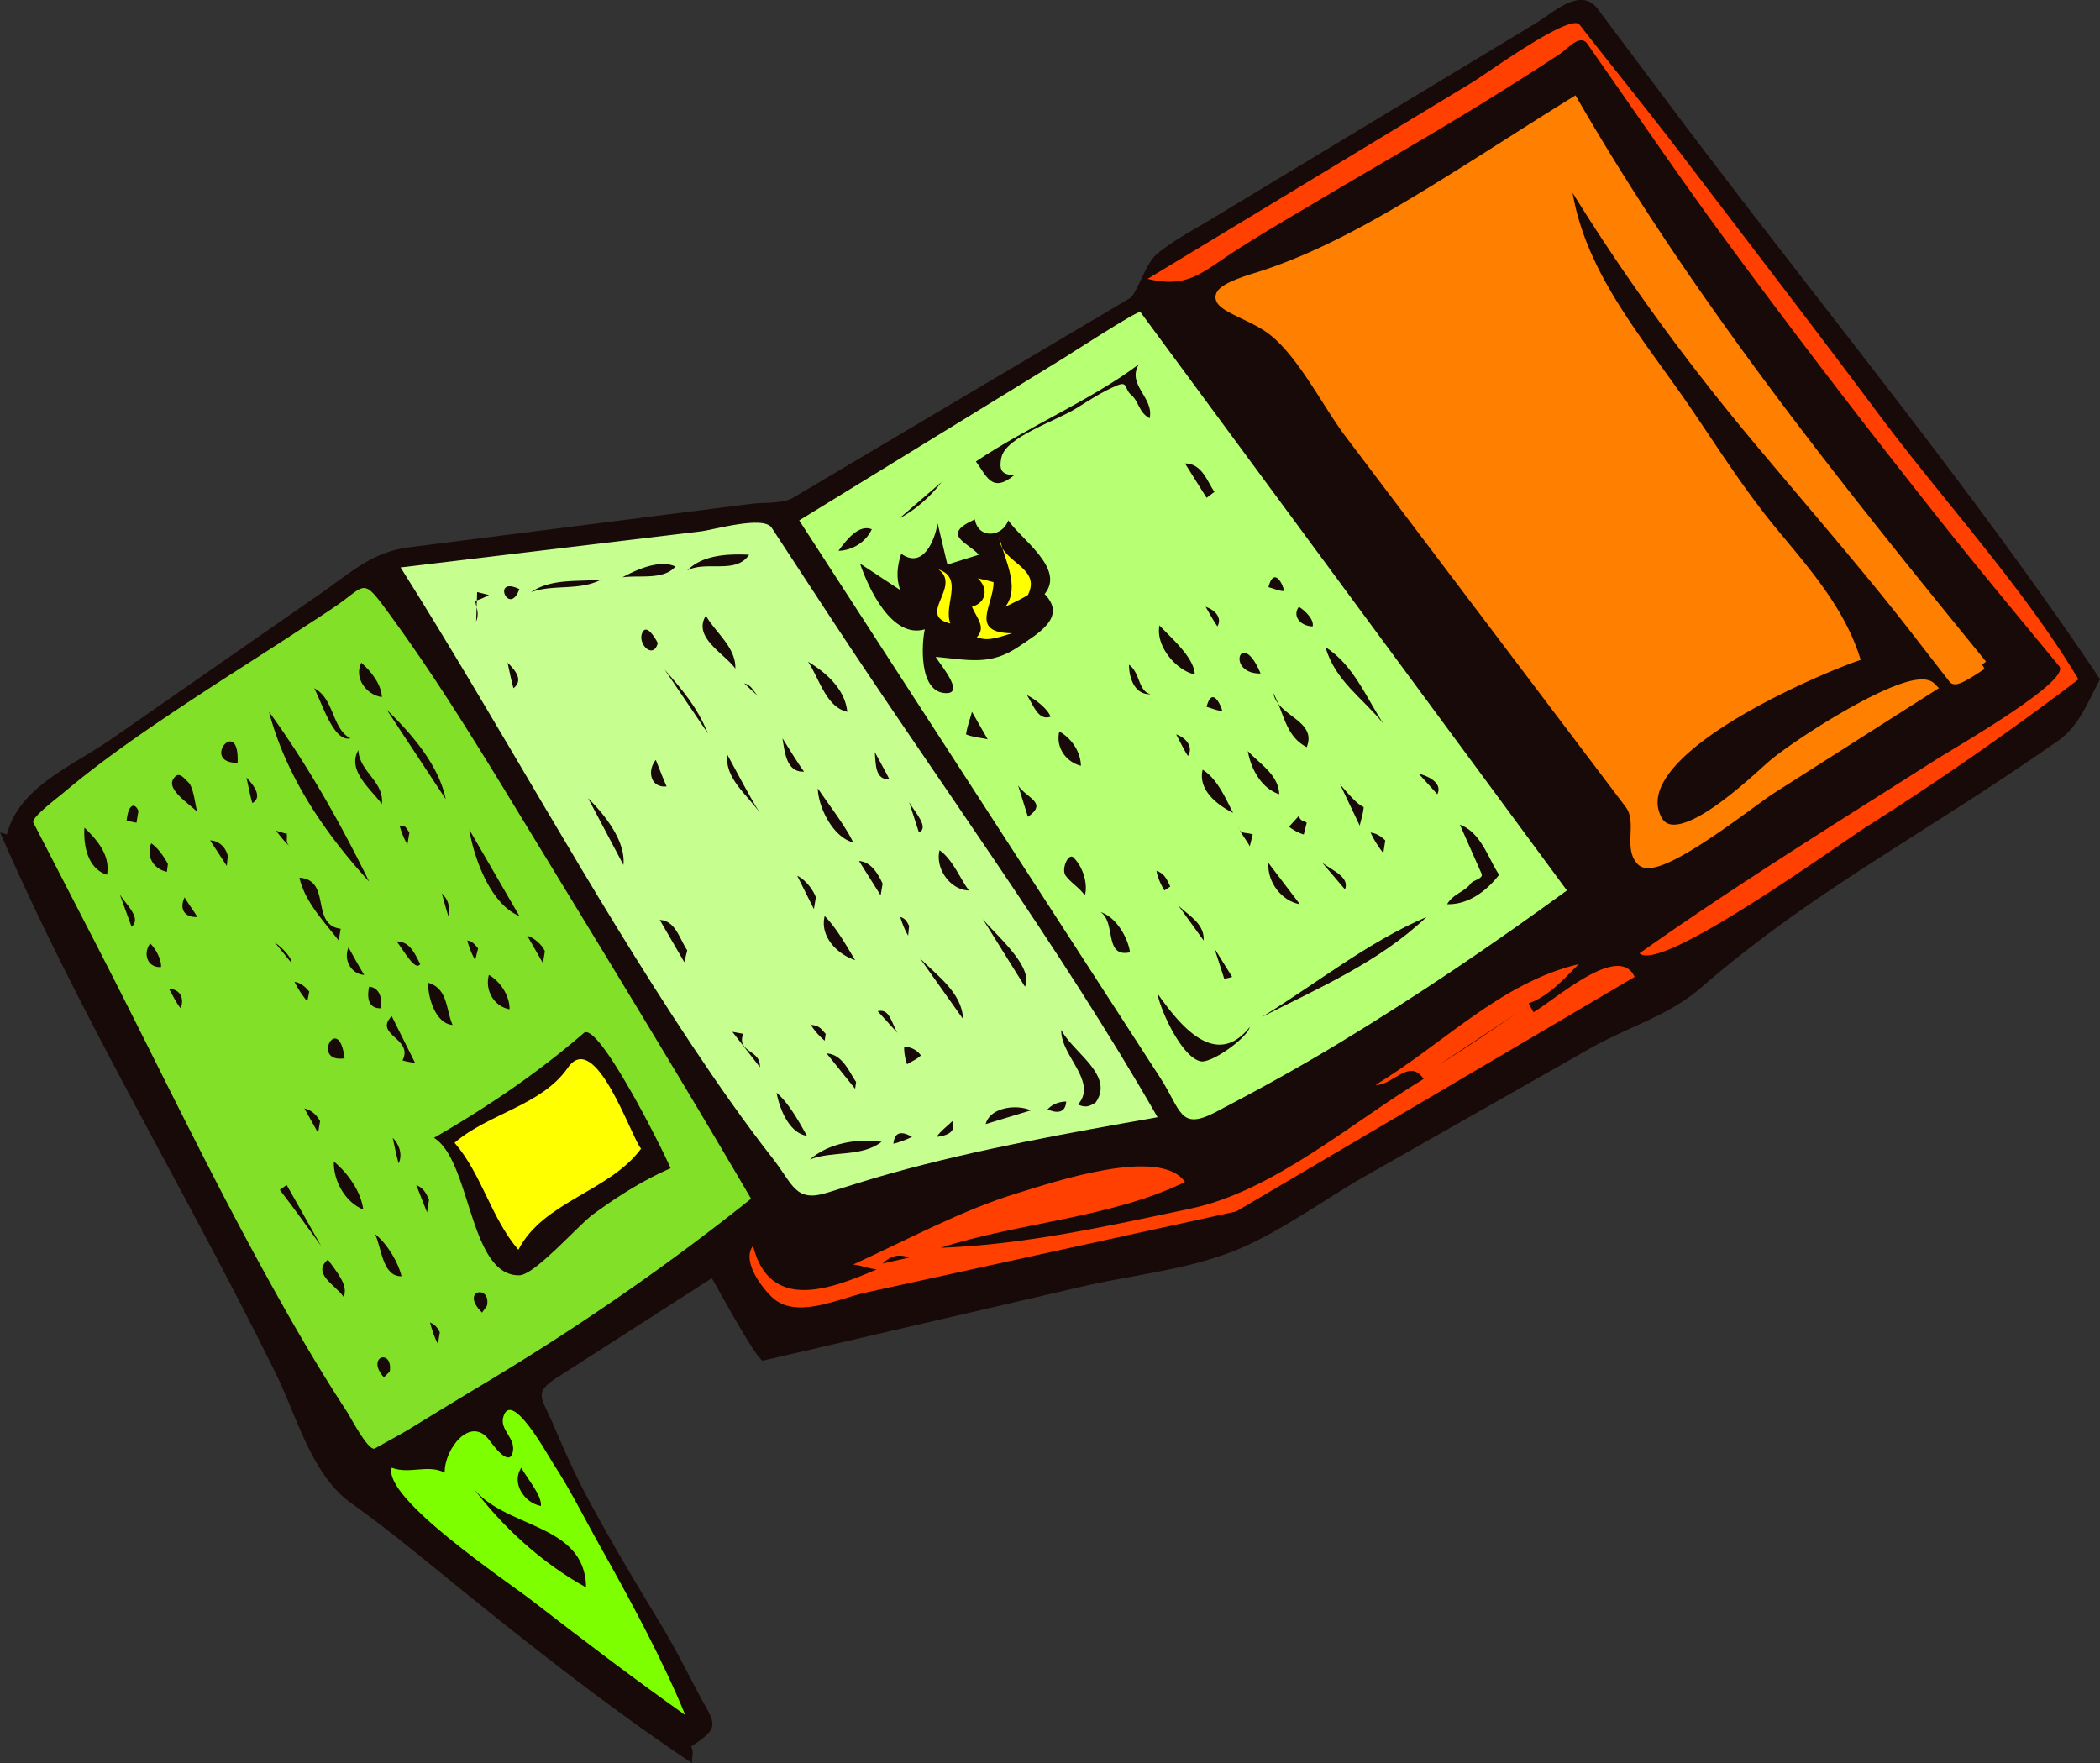 <svg xmlns="http://www.w3.org/2000/svg" viewBox="0 0 213.9 179.608" version="1.0"><rect x="0" y="0" width="213.9" height="179.608" fill="#333333" stroke="none"/><path d="M213.9 69.208c-1.254 2.292-2.104 4.744-4.261 6.249a302.922 302.922 0 01-7.34 4.951c-5.093 3.335-10.28 6.521-15.347 9.898-4.738 3.159-9.363 6.551-13.664 10.285-3.342 2.902-7.301 3.918-11.485 6.295l-22.598 12.837c-4.404 2.502-8.976 5.938-13.706 7.786-4.737 1.851-10.438 2.424-15.379 3.571l-25.355 5.888-7.033 1.633c-.581.135-4.659-7.466-5.233-8.393l-15.651 10.05c-2.591 1.664-1.7 2.004-.448 4.95 1.015 2.39 2.083 4.806 3.3 7.101 2.347 4.425 4.957 8.772 7.552 13.056 1.371 2.263 2.572 4.639 3.807 6.978 1.745 3.305 2.499 3.501-.659 5.566.327.739.036.93.1 1.7-7.994-5.329-15.535-11.252-23.014-17.275-3.847-3.099-7.655-6.327-11.682-9.188-4.076-2.896-5.512-8.757-7.712-13.224C18.974 121.382 8.261 103.782.01 84.8l.7.2c1.216-4.864 6.68-6.961 10.692-9.754l21.305-14.828c3.168-2.205 5.233-4.194 8.994-4.672l24.02-3.053 10.83-1.376c1.14-.145 3.182.004 4.198-.598L97.91 40.551l17.161-10.168c.72-.426 1.607-3.53 2.738-4.482 1.589-1.338 3.603-2.396 5.383-3.47l33.284-20.095c1.791-1.081 4.522-3.75 6.276-1.41l7.551 10.072c14.39 19.194 30.53 38.68 43.61 58.202" fill="#190a0a"/><path d="M211.7 69.208c-6.986 5.322-14.233 10.339-21.645 15.055-2.96 1.879-20.92 14.896-23.06 12.845 9.858-6.972 20.062-13.277 30.244-19.755 1.848-1.175 13.747-7.983 12.512-9.485-3.987-4.847-8.014-9.665-11.916-14.581-7.688-9.688-15.229-19.501-22.54-29.478-3.496-4.772-6.856-9.652-10.239-14.505l-3.359-4.82c-.76-1.089-1.952.446-2.888 1.062a312.551 312.551 0 01-7.366 4.687c-5.771 3.572-11.663 6.922-17.494 10.393-2.743 1.633-5.502 3.221-8.179 4.96-3.393 2.205-4.822 3.806-8.874 2.823l33.129-20.06c1.313-.795 9.918-7.049 10.863-5.836 3.513 4.507 7.126 8.946 10.586 13.492 6.649 8.736 13.354 17.437 19.92 26.236 6.59 8.818 14.82 17.746 20.31 26.967" fill="#ff4000"/><path d="M201.9 67.708c-.482.276-2.622 1.829-2.93 1.432l-3.191-4.114a262.724 262.724 0 00-4.52-5.69c-3.891-4.745-7.883-9.399-11.829-14.098-7.404-8.813-14.085-17.979-20.03-27.831.723 9.746 7.228 16.831 12.498 24.58 2.84 4.176 5.413 8.248 8.651 12.17 3.223 3.902 6.741 7.867 8.351 12.75-4.024 1.417-23.809 9.75-20.101 16.6 2.016 3.724 9.964-4.069 11.764-5.611 2.54-2.178 14.271-9.777 16.137-7.889l-16.33 10.397c-1.962 1.249-11.506 8.93-13.17 7.303-1.38-1.348.141-4.014-1.209-5.799l-12.356-16.344-16.183-21.406c-2.311-3.057-4.915-8.371-8.052-10.65-3.067-2.229-8.905-2.93-1.489-5.211 5.241-1.612 10.386-4.307 15.089-7.089 5.848-3.458 11.521-7.23 17.3-10.8 11.92 20.619 26.59 38.883 41.6 57.3" stroke="#ff7f00" fill="#ff7f00"/><path d="M159.6 90.708c-7.564 5.52-15.274 10.745-23.286 15.596-4.077 2.469-8.245 4.758-12.468 6.97-3.709 1.942-3.511-.153-5.672-3.491-12.25-18.923-24.512-37.847-36.77-56.772l26.804-16.453c.539-.331 7.769-5.019 7.949-4.775l5.437 7.375 38.01 51.553" fill="#b7ff73"/><path d="M116 37.108c-1.263 2.103 1.565 3.366 1.101 5.5-1.119-.589-1.089-1.721-1.9-2.4-.682-.571-.302-1.408-1.4-.95-1.507.628-2.821 1.489-4.199 2.35-2.101 1.313-7.148 2.887-7.601 5-.295 1.378.12 1.743 1.3 1.8-2.28 1.877-2.807.068-3.899-1.4 5.219-3.506 11.869-6.322 16.599-9.9M123.7 50.108l-.8.6-2.2-3.5c1.74-.021 2.31 1.93 3 2.9M91.601 52.808l4.3-3.7c-1.161 1.556-2.803 2.914-4.3 3.7M130.8 60.208c-.506.015-1.104-.276-1.6-.4.5-1.985 1.4-.576 1.6.4M106.4 60.508c2.277 2.347-.562 3.962-2.7 5.4-2.84 1.91-5.029 1.312-8.4 1 .429.745 2.987 3.702 1.101 3.7-2.918-.002-2.491-5.294-2.2-6.5-3.369.979-5.75-4.205-6.6-6.7l4.1 2.7c-.448-1.185-.322-2.495.1-3.7 2.204 1.586 3.419-1.333 3.7-3.1l1 4.2 3.2-1c-1.051-1.233-3.99-2.005-.4-3.6.331 2.02 2.789 1.828 3.4.1 1.32 1.94 5.84 4.938 3.7 7.5" fill="#190a0a"/><path d="M104.7 60.608c-.726.455-1.54.804-2.3 1.2 1.583-2.025-.167-4.937-.601-7.1-.04 2.592 4.37 2.993 2.9 5.9" fill="#ff0"/><path d="M133.7 63.808c-1.22-.026-2.116-1.035-1.4-2 .8.493 1.58 1.418 1.4 2M88.8 53.908c-.58 1.282-1.959 2.167-3.399 2.2.892-1.226 2.113-2.721 3.399-2.2M124 63.808c-.445-.629-.804-1.339-1.2-2 1.2.421 1.64 1.287 1.2 2M140.9 73.708c-2.165-2.673-4.873-4.305-5.9-7.8 2.87 1.855 4.1 5.036 5.9 7.8" fill="#190a0a"/><path d="M117.9 113.81c-9.086 1.603-18.2 3.229-27.1 5.7-2.194.609-4.36 1.304-6.532 1.986-3.273 1.028-3.483-.838-5.556-3.484-2.902-3.704-5.588-7.566-8.198-11.48C59.959 90.69 50.95 73.889 40.8 57.8l30.574-3.669c1.319-.158 6.392-1.646 7.226-.374l5.678 8.666C95.351 79.327 108.11 96.68 117.9 113.802" fill="#c6ff8f"/><path d="M96.8 63.508c-3.473-.815 1.173-3.751-1.199-5.5 2.606.891.467 3.625 1.199 5.5M101.2 59.308c.023 2.311-2.548 5.151 1.9 5.2-1.227.322-2.363.891-3.601.4.935-1.02.044-1.862-.5-3.1 1.482-.423 1.698-1.864.601-2.9.47.101 1.5.353 1.6.4" fill="#ff0"/><path d="M121.7 68.708c-1.939-.435-4.018-2.931-3.6-5 1.32 1.406 3.51 3.259 3.6 5M128.4 68.608c-3.62.041-1.99-4.77 0 0M76.3 56.508c-1.352 2.028-4.336.568-6.3 1.6 1.586-1.608 4.171-1.697 6.3-1.6M133.1 76.108c-2.191-1.115-2.332-3.557-3.4-5.5.41 2.356 4.49 2.783 3.4 5.5M68.8 57.708c-1.212 1.409-3.703.854-5.399 1.1 1.581-.866 3.856-1.821 5.399-1.1M117.2 70.708c-1.576.108-2.211-1.59-2.2-3 1.17.855.91 2.711 2.2 3M124.5 72.408c-.506.015-1.104-.276-1.6-.4.5-1.974 1.32-.537 1.6.4M61.3 59.008c-2.26 1.211-4.824.475-7.199 1.3 2.204-1.487 5.083-.981 7.199-1.3M146.4 80.908l-1.9-2.1c1.37.366 2.39 1.118 1.9 2.1M74.9 68.108c-1.125-1.555-4.377-3.181-3-5.4.997 1.762 3.07 3.223 3 5.4M107 73.008c-1.228.439-1.717-1.128-2.399-2.2.97.49 2.15 1.463 2.4 2.2M121 77.008c-.453-.692-.804-1.473-1.2-2.2 1.2.431 1.72 1.403 1.2 2.2M130.3 80.908c-1.829-.604-2.892-2.595-3.199-4.4 1.25 1.338 3.12 2.417 3.2 4.4M52.9 60.008c-1.043 2.88-2.892-1.39 0 0M86.3 72.508c-2.171-.471-2.868-3.453-4-5.1 1.859 1.095 3.783 2.826 4 5.1M138.9 82.208c-.037.63-.27 1.281-.4 1.9l-2-4.2c.74.836 1.67 1.994 2.4 2.3M48.4 61.208c.132.747.438 1.253.1 2.1l.101-3 1.199.3a6.755 6.755 0 01-1.4.6M67 65.508c-.449 1.692-2.042.135-1.6-1 .48-1.23 1.592.976 1.6 1M98.4 74.808c.106-.769.404-1.548.6-2.3l1.601 2.8c-.7-.159-1.541-.219-2.2-.5M110.1 78.008c-1.546-.392-2.592-1.902-2.2-3.5 1.25.72 2.16 2.031 2.2 3.5M152.7 89.108c-1.272 1.645-3.133 3.059-5.3 3 .592-1.043 1.784-1.256 2.399-2.1.274-.376 1.335-.494 1.102-1.023l-2.201-4.977c2.18.785 2.94 3.575 4 5.1M125.6 82.808c-1.644-.817-3.594-2.358-3.101-4.4 1.51.954 2.3 2.857 3.1 4.4" fill="#190a0a"/><path d="M76.5 122.11c-8.551 6.841-17.628 13.096-27.021 18.732a776.058 776.058 0 00-7.463 4.535c-1.247.768-2.551 1.45-3.826 2.169-.647.365-2.481-3.18-2.881-3.789-3.166-4.827-6.037-9.862-8.806-14.927-5.864-10.723-11.096-21.742-16.694-32.6l-3.92-7.603-2.496-4.838c-.248-.481 2.511-2.559 3.008-2.979 4.367-3.685 9.189-6.936 13.959-10.071 3.313-2.177 6.669-4.282 9.981-6.459 1.335-.877 2.693-1.727 4.004-2.641 2.686-1.873 2.627-2.704 4.604-.053 4.987 6.688 9.34 13.78 13.679 20.9C60.591 95.553 69.015 109.3 76.5 122.11" fill="#82e028"/><path d="M77.2 70.908c-.474-.425-.934-.867-1.4-1.3.756.196.875.715 1.4 1.3M72.101 74.708l-4.4-6.5c1.91 2.201 3.305 3.815 4.4 6.5M133.1 83.808l-.301 1.2c-.447-.117-1.158-.489-1.5-.8l1-1.1c.14.607.59.487.8.7M141.1 85.608l-.2 1.3c-.469-.596-.994-1.406-1.3-2.1.75.093 1.26.573 1.5.8M127.6 85.008l-.301 1.2c-.36-.672-.912-1.295-1.199-2 .3.872.77.503 1.5.8M52.3 70.108c-.247-.85-.4-1.737-.6-2.6.897.861 1.598 1.824.6 2.6M90.601 79.408c-1.498.016-1.383-1.539-1.5-2.8.429.778 1.342 2.455 1.5 2.8M104.7 83.208l-1-3.2c.83 1.292 3.09 1.743 1 3.2M81.9 78.608c-1.813.083-1.965-1.986-2.2-3.4.663 1.054 1.65 2.673 2.2 3.4M137 90.608l-2.3-2.7c1.17.841 2.78 1.477 2.3 2.7M132.4 92.108c-1.888-.319-3.346-2.308-3.2-4.2 1.07 1.4 2.13 2.8 3.2 4.2M38.9 71.008c-1.591-.213-2.876-1.955-2.101-3.5 1.056.911 2.053 2.272 2.101 3.5M77.4 82.808c-1.212-1.773-3.641-3.554-3.3-5.9 1.038 1.886 2.315 4.371 3.3 5.9M128.5 103.61c5.584-3.397 10.735-7.601 16.8-10.2-4.85 4.607-10.91 7.19-16.8 10.2" fill="#190a0a"/><path d="M125.9 123.41l-37.723 8.263c-2.898.635-7.198 2.817-9.627.388-1.31-1.31-2.931-3.742-1.85-5.15 1.71 6.828 8.003 4.369 12.6 2.4-.809-.083-1.591-.416-2.399-.5 5.497-2.499 11.052-5.549 16.843-7.304 3.399-1.03 14.425-4.799 16.957-1.097-7.614 3.688-16.86 4.102-24.9 6.7 8.623-.318 17.082-2.229 25.5-4 8.387-1.766 16.408-8.782 23.7-13.2-1.428-2.209-3.255.768-4.899.601 6.803-4.081 12.763-10.432 20.699-12.3-1.538 1.539-2.999 3.233-5.1 4l.5.9c2.254-1.316 8.704-7.119 10.3-3.6-13.53 7.96-27.07 15.93-40.6 23.9" fill="#ff4000"/><path d="M93.601 84.808l-1-3.1c.621 1.087 2.068 2.585 1 3.1M86.9 85.808c-2.007-.486-3.557-3.521-3.601-5.5 1.165 1.73 2.827 3.856 3.601 5.5M119.2 90.308l-.6.4c-.32-.517-.729-1.399-.801-2 .79.271 1.04.827 1.4 1.6M67.9 80.108c-1.616.18-2.025-1.572-1.101-2.7.314.796.886 2.248 1.101 2.7M110.5 91.208c-.561-.784-1.395-1.26-1.95-2-.486-.647.263-2.387.8-1.85 1.02 1.017 1.47 2.78 1.15 3.85M35.7 75.208c-1.704.455-2.888-3.587-3.7-5.1 2.043 1.017 1.814 4.174 3.7 5.1M45.4 81.408l-6-9.1c2.582 2.492 5.307 5.683 6 9.1M98.7 90.708c-1.886-.033-3.465-2.211-3-4.1 1.386.982 2.166 3.047 3 4.1M122.6 95.808l-2.601-3.6c1.07 1.086 2.7 1.848 2.6 3.6M37.601 89.808c-4.525-4.948-8.474-10.726-10.2-17.3 3.894 5.346 7.29 11.365 10.2 17.3M115.1 97.008c-2.674.58-1.4-3.033-3-4.1 1.74.581 2.83 2.809 3 4.1M63.5 88.108l-3.6-6.8c1.729 1.717 3.844 4.387 3.6 6.8M89.9 90.008l-.2 1.2-2.2-3.5c1.309.089 2.013 1.482 2.4 2.3M146.5 108.51l8-5.301c-2.64 1.81-5.28 3.61-8 5.3M38.9 81.908c-1.126-1.523-3.587-3.426-2.4-5.5.115 2.253 2.647 3.186 2.4 5.5M124.7 99.708l-1-3.1 1.8 2.9c-.14.074-.88.216-.8.2M24.2 77.708c-3.85.032.214-4.926 0 0M83.101 91.408l-.2 1.2-1.7-3.4c.916.446 1.649 1.493 1.9 2.2M104.4 100.51l-4.3-6.9c1.22 1.534 5.25 4.874 4.3 6.9M92.601 94.308l-.101 1c-.333-.555-.617-1.279-.8-1.9.605.177.73.622.901.9M25.7 81.808c-.245-.851-.4-1.737-.6-2.6.905.931 1.598 2.042.6 2.6M52.9 93.308c-2.923-1.179-4.63-5.899-5.101-8.8l5.101 8.8M87.101 97.808c-1.848-.619-3.613-2.424-3.101-4.5 1.225 1.247 2.33 3.21 3.101 4.5M127.3 104.61c-.257 1.13-3.906 3.725-5 3.5-1.922-.395-4.127-5.224-4.399-6.9 2.18 3.09 5.89 7.83 9.4 3.4M20.101 82.708c-.823-.823-3.139-2.269-2.451-3.35.528-.83.964-.224 1.55.35.549.537.717 2.572.901 3M41.7 84.808l-.2 1.2c-.348-.52-.63-1.296-.8-1.9.679-.053.683.299 1 .7M98.101 103.81a13818.62 13818.62 0 01-4.4-6.2c1.886 1.885 4.263 3.53 4.4 6.2M29.2 84.908c.111.55-.174.827.3 1.3-.514-.457-.971-1.061-1.399-1.6-.151-.034 1.574.498 1.099.3M70 96.808l-.3 1.2-2.5-4.3c1.618.081 2.013 1.94 2.8 3.1M14.101 82.608l-.2 1.2-1-.2c.146-1.637.8-1.941 1.2-1M111.6 112.31c-.559.34-.979.588-1.801.2 2.069-2.324-1.818-5.014-1.699-7.601 1.18 2.31 5.46 4.62 3.5 7.4M23.2 87.208l-.1 1-1.7-2.6c.974.038 1.645.802 1.8 1.6M45.7 93.408c-.269-.786-.467-1.603-.7-2.4.835.822.741 1.435.7 2.4M89.4 103.01c1.183-.31 1.374 1.082 2 2.199-.666-.74-1.333-1.47-2-2.2M10.9 89.108c-1.975-.619-2.415-2.976-2.3-4.8 1.32 1.282 2.656 2.825 2.3 4.8M17.101 88.008l-.101.8c-1.395-.296-2.129-1.593-1.6-2.9.755.498 1.408 1.544 1.701 2.1M34.7 94.608l-.2 1.2c-1.495-1.936-3.459-3.952-4-6.4 3.304.235 1.081 4.802 4.2 5.2M55.5 96.908l-.2 1.2-1.6-2.8c.805.281 1.558.986 1.8 1.6M48.7 96.608l-.3 1.2a8.656 8.656 0 01-.8-2c.545.083.726.379 1.1.8M84.101 105.31l-.101.7c-.491-.405-1.075-1.054-1.399-1.601.927.04 1.142.55 1.5.9M93.8 107.51c-.367.374-.956.614-1.399.899-.201-.452-.334-1.306-.3-1.8.851.06 1.377.46 1.699.9M42.8 98.208c-.517.786-1.707-1.457-2.399-2.3 1.333-.032 1.849 1.234 2.399 2.3M20.101 93.408c-1.284.073-1.869-.793-1.301-2 .331.577 1.158 1.72 1.301 2M108.6 112.21c-.071 1.061-.778 1.285-1.9.801.58-.63 1.34-.79 1.9-.8M51.9 102.81c-1.597-.289-2.53-1.948-2.101-3.5 1.272.73 2.132 2.25 2.101 3.5M75.7 105.31c-.711 1.923 1.822 1.601 1.7 3.399l-2.8-3.6c.367.06.733.13 1.1.2M87.2 110.21l-.1.7c-.967-1.2-1.934-2.399-2.9-3.6 1.646.09 2.305 1.93 3 2.9M13.4 94.408l-1.2-3.3c.676 1.089 2.246 2.434 1.2 3.3M37.101 99.308c-1.353-.092-2.139-1.543-1.601-2.8.466.845 1.255 2.279 1.601 2.8M100.4 114.51c.442-1.717 3.139-2.052 4.6-1.4-1.53.47-3.07.93-4.6 1.4M29.7 98.108l-1.7-2.1c.819.577 1.727 1.563 1.7 2.1M46.101 104.41c-1.707-.133-2.51-2.716-2.5-4.3 2.036.59 1.794 2.68 2.5 4.3M68.3 119.01c-2.82 1.23-5.426 2.885-7.899 4.699-1.468 1.077-5.929 6.169-7.5 6.2-5.125.102-4.923-11.694-8.7-14 5.451-3.137 10.518-6.579 15.263-10.681 1.478-1.28 8.292 12.37 8.836 13.78M38.8 102.71c-1.25.037-1.453-1.026-1.199-2.199 1.168.1 1.336 1.4 1.199 2.2M95.4 115.81c.404-.592 1.092-1.093 1.6-1.601.398 1.04-.41 1.47-1.6 1.6M16.4 98.508c-1.4.093-1.861-1.379-1.101-2.4.7.673 1.164 1.814 1.101 2.4M31.5 101.01l-.2 1c-.468-.554-.995-1.343-1.3-2 .813.15 1.232.7 1.5 1M82.2 115.71c-1.823-.289-2.798-2.746-3.1-4.399 1.331 1.12 2.483 3.33 3.1 4.4M41 108.01c1.151-2.239-2.971-2.591-1.1-4.5l2.399 4.8c-.382-.11-.938-.16-1.299-.3" fill="#190a0a"/><path d="M65.3 117.01c-3.258 4.4-9.937 5.349-12.5 10.3-2.78-3.229-3.715-7.682-6.5-10.9 3.461-2.99 8.877-3.797 11.534-7.637 2.799-4.05 6.472 7.13 7.466 8.24" fill="#ff0"/><path d="M91 116.51c.114-1.226.83-1.315 1.9-.7-.575.29-1.505.62-1.9.7M89.8 116.31c-2.077 1.599-4.973.89-7.3 1.8 1.894-1.67 4.858-2.17 7.3-1.8M18.4 102.71c-.48-.577-.813-1.355-1.2-2 1.356.1 1.535 1.19 1.2 2M35.101 107.81c-3.503.51-.593-4.8 0 0M32.601 114.21l-.2 1.2-1.4-2.5c.838.19 1.361.84 1.6 1.3M40.601 118.51c-.246-.851-.401-1.737-.601-2.601.815.81.962 1.9.601 2.6M89.9 128.71c.793-.79 1.697-1.012 2.7-.6l-2.7.6M37 123.21c-1.841-.731-3.063-2.946-3-4.899 1.51 1.26 2.784 3.14 3 4.9M43.7 122.21l-.2 1.301-1.1-2.801c.82.34 1.064 1 1.3 1.5M28.5 121.21l.7-.5 3.5 6.2c-1.393-1.91-2.762-3.84-4.2-5.7M40.9 130.01c-1.952.043-2.015-2.878-2.7-4.301 1.32 1.06 2.392 2.97 2.7 4.3M49.601 133.01l-.5.699c-2.327-2.29.964-2.91.5-.7M35 132.11c-.787-1.188-3.281-2.359-1.6-3.8.811 1.17 2.143 2.61 1.6 3.8M44.8 135.71l-.199 1.2c-.339-.639-.624-1.498-.801-2.2.636.26.832.71 1 1M39.7 139.71l-.6.601c-1.898-2.15.954-2.98.6-.6" fill="#190a0a"/><path d="M69.8 174.71c-5.306-3.765-10.484-7.696-15.629-11.678-2.542-1.967-15.217-10.438-14.271-13.521 1.814.701 3.642-.384 5.399.5-.056-2.37 2.611-5.884 4.55-3.301.243.324 2.091 2.958 2.4 1.101.223-1.339-1.312-2.148-1-3.4.766-3.077 4.544 3.823 5.052 4.599 1.795 2.741 3.258 5.721 4.864 8.575 3.061 5.44 6.463 11.77 8.635 17.13" fill="#7dff00"/><path d="M55.101 153.41c-1.678-.298-3.061-2.338-2-3.899.69 1.26 2.087 2.79 2 3.9M59.7 161.71c-4.566-2.523-8.606-6.236-11.7-10.399 3.111 4.47 11.608 3.68 11.7 10.4" fill="#190a0a"/></svg>